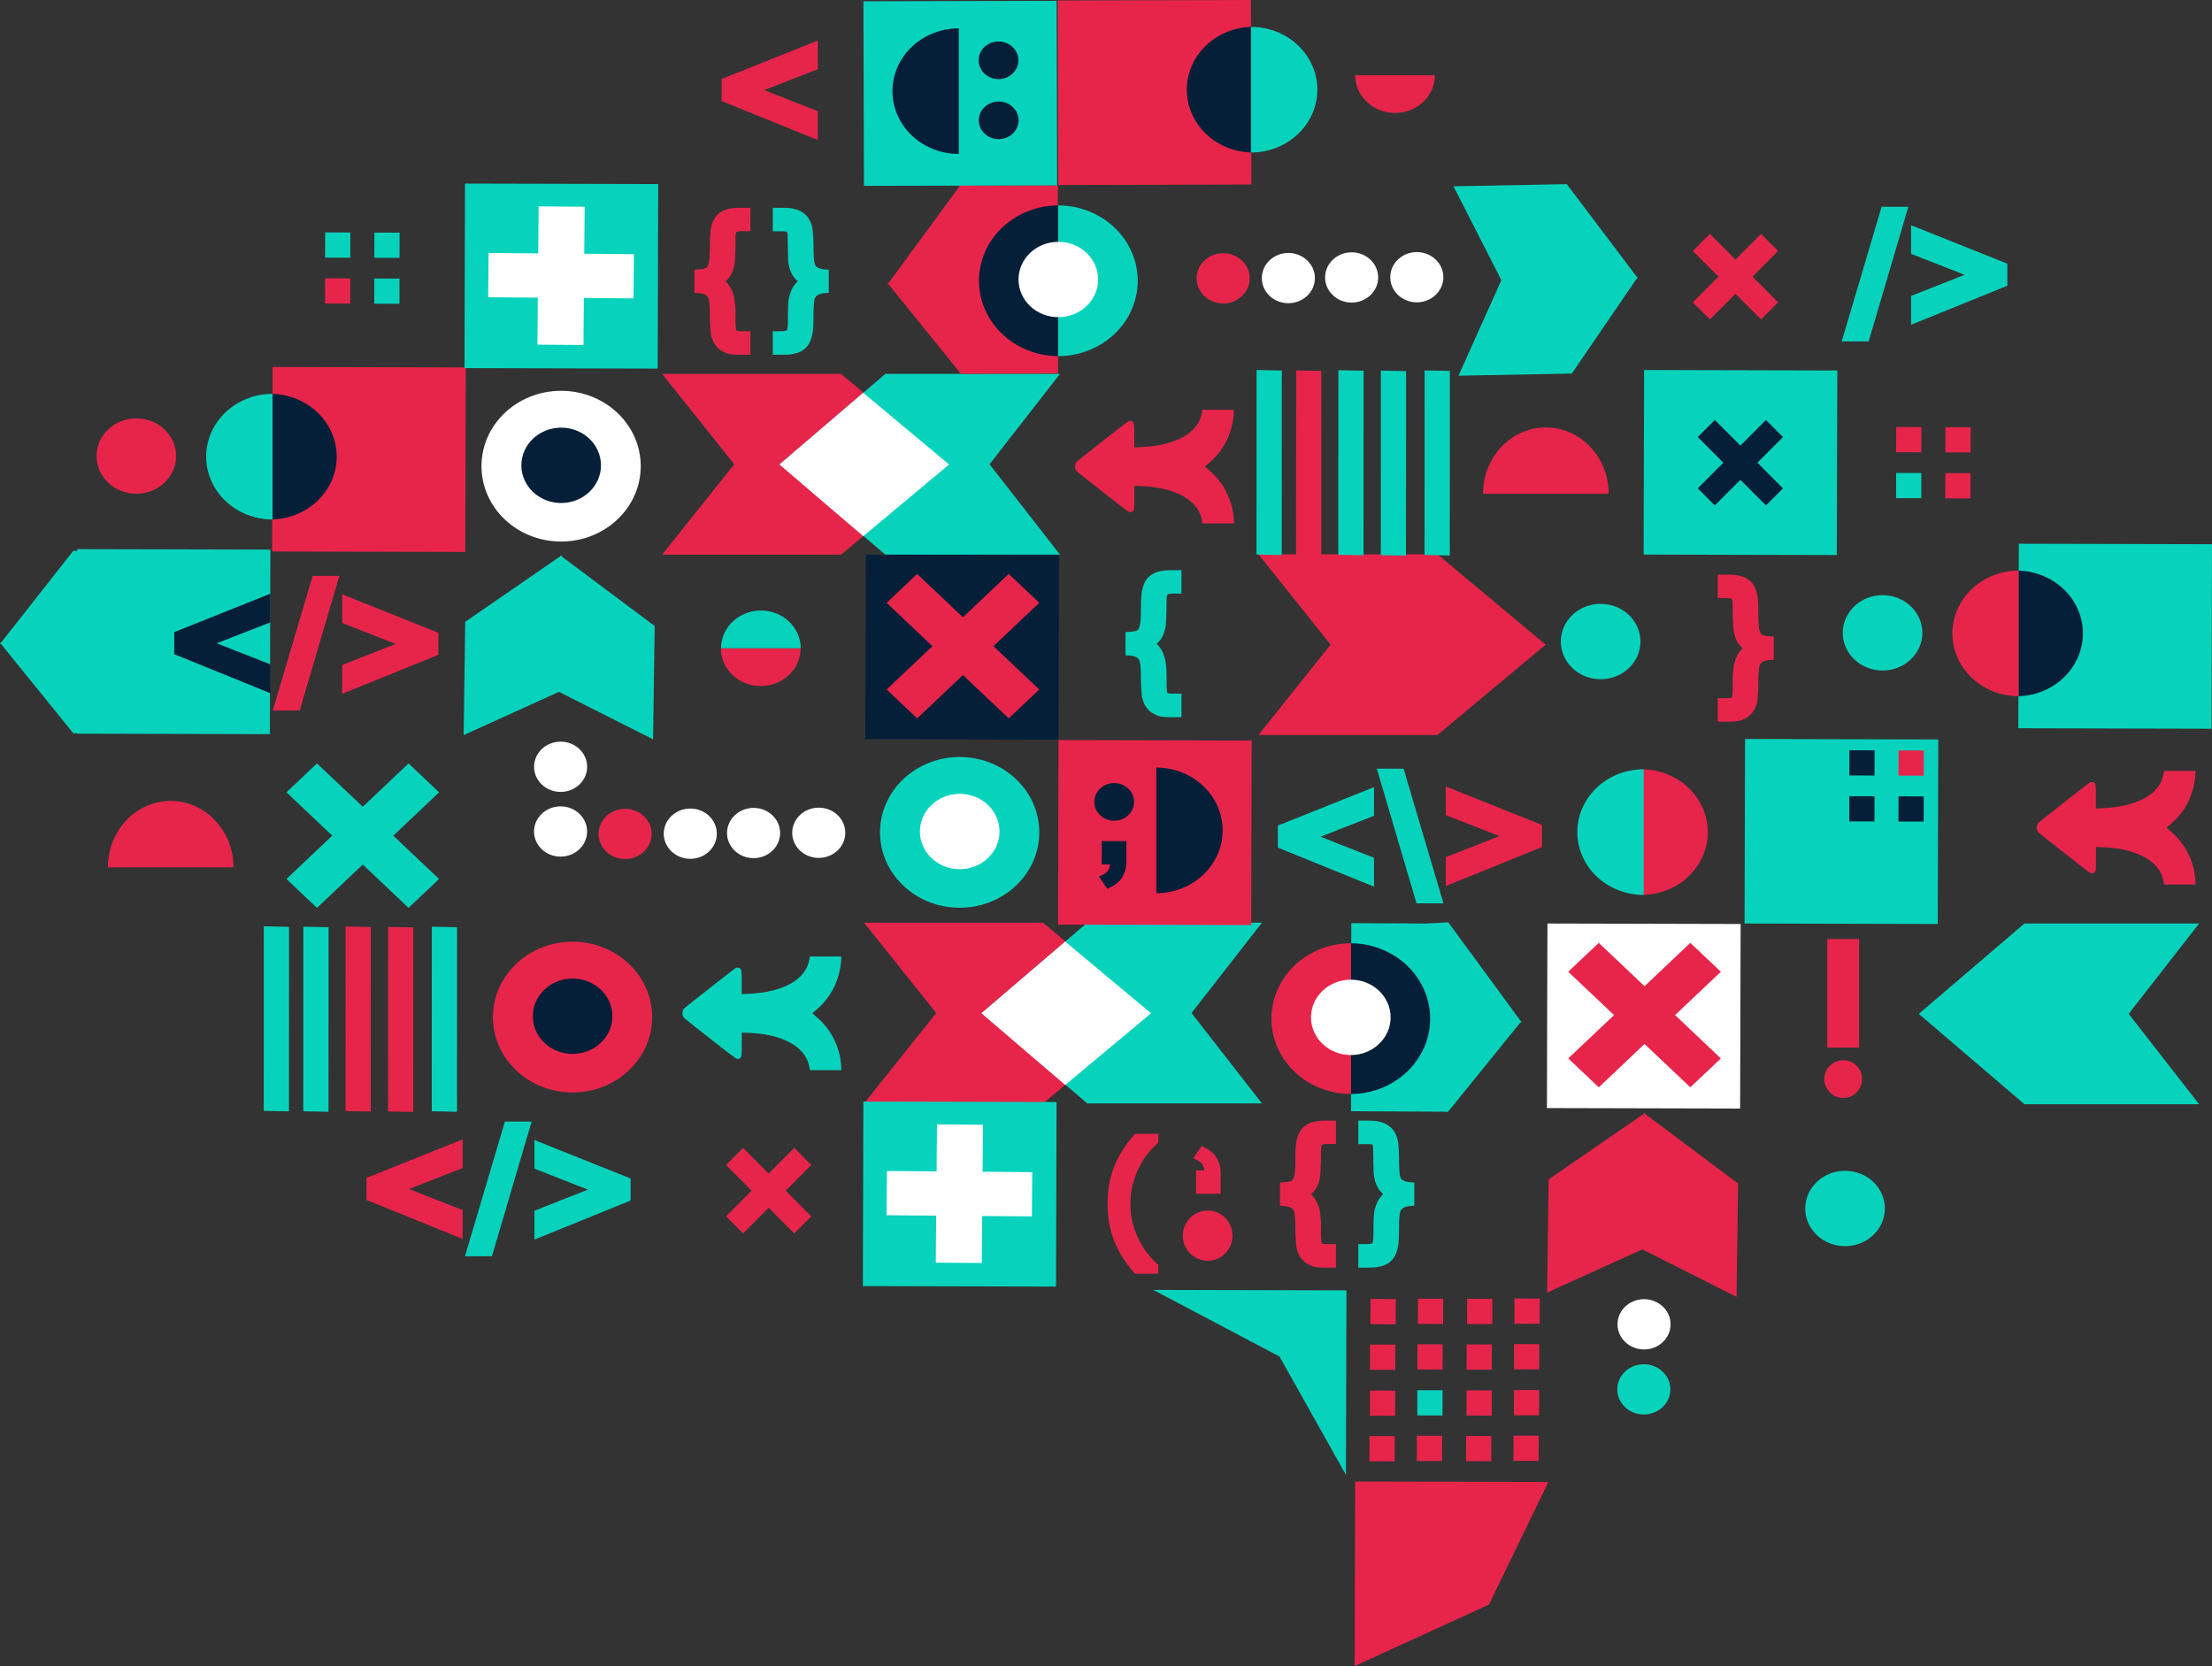 <?xml version="1.0" encoding="UTF-8" standalone="no"?>
<!-- Created with Inkscape (http://www.inkscape.org/) -->

<svg
   width="262.701mm"
   height="197.871mm"
   viewBox="0 0 262.701 197.871"
   version="1.1"
   id="svg12827"
   xmlns:inkscape="http://www.inkscape.org/namespaces/inkscape"
   xmlns:sodipodi="http://sodipodi.sourceforge.net/DTD/sodipodi-0.dtd"
   xmlns="http://www.w3.org/2000/svg"
   xmlns:svg="http://www.w3.org/2000/svg">
  <rect x="0" y="0" width="262.701" height="197.871" fill="#333333" stroke="none"/>
  <sodipodi:namedview
     id="namedview12829"
     pagecolor="#ffffff"
     bordercolor="#111111"
     borderopacity="1"
     inkscape:showpageshadow="0"
     inkscape:pageopacity="0"
     inkscape:pagecheckerboard="1"
     inkscape:deskcolor="#d1d1d1"
     inkscape:document-units="mm"
     showgrid="false" />
  <defs
     id="defs12824" />
  <g
     inkscape:label="Warstwa 1"
     inkscape:groupmode="layer"
     id="layer1"
     transform="translate(-24.54,0.342)">
    <path
       d="m 56.653,64.933 -22.943,-0.056 -0.06,21.917 22.943,0.056 z"
       style="fill:#07d3bd;fill-opacity:1;fill-rule:nonzero;stroke:none;stroke-width:0.27"
       id="path111296-5-1"
       inkscape:export-filename="merge_main_but_comment_white.svg"
       inkscape:export-xdpi="96"
       inkscape:export-ydpi="96" />
    <g
       id="g2813-9-6-0-6-4"
       transform="matrix(0.003,-0.213,0.456,0.01,102.291,74.009)"
       style="mix-blend-mode:normal;fill:#07d3bd;fill-opacity:1"
       inkscape:export-filename="blue_arrow.svg"
       inkscape:export-xdpi="96"
       inkscape:export-ydpi="96">
      <path
         d="m 0,0 h -63.174 l 25.463,-24.824 h 75.905 z"
         style="fill:#07d3bd;fill-opacity:1;fill-rule:nonzero;stroke:none"
         id="path2815-71-3-3-3-1" />
    </g>
    <g
       id="g2813-9-6-0-6-7-2"
       transform="matrix(0.003,-0.213,-0.456,-0.01,79.791,73.51)"
       style="mix-blend-mode:normal;fill:#07d3bd;fill-opacity:1">
      <path
         d="m 0,0 h -63.174 l 25.463,-24.824 h 75.905 z"
         style="fill:#07d3bd;fill-opacity:1;fill-rule:nonzero;stroke:none"
         id="path2815-71-3-3-3-0-4" />
    </g>
    <g
       id="g2813-9-6-0-6-4-6"
       transform="matrix(0.213,-0.004,-0.012,-0.456,210.613,21.528)"
       style="mix-blend-mode:normal;fill:#07d3bd;fill-opacity:1"
       inkscape:export-filename="blue_arrow.svg"
       inkscape:export-xdpi="96"
       inkscape:export-ydpi="96">
      <path
         d="m 0,0 h -63.174 l 25.463,-24.824 h 75.905 z"
         style="fill:#07d3bd;fill-opacity:1;fill-rule:nonzero;stroke:none"
         id="path2815-71-3-3-3-1-9" />
    </g>
    <g
       id="g2813-9-6-0-6-7-2-4"
       transform="matrix(0.213,-0.004,0.012,0.456,211.212,44.025)"
       style="mix-blend-mode:normal;fill:#07d3bd;fill-opacity:1">
      <path
         d="m 0,0 h -63.174 l 25.463,-24.824 h 75.905 z"
         style="fill:#07d3bd;fill-opacity:1;fill-rule:nonzero;stroke:none"
         id="path2815-71-3-3-3-0-4-6" />
    </g>
    <path
       d="m 138.657,21.562 10.614,0.664 -2.256,11.032 -17.067,0.179 z"
       style="mix-blend-mode:normal;fill:#e7254b;fill-opacity:1;fill-rule:nonzero;stroke:none;stroke-width:0.323"
       id="path2815-71-3-3-3-1-2"
       sodipodi:nodetypes="ccccc"
       inkscape:export-filename="red_arrow_dot.svg"
       inkscape:export-xdpi="96"
       inkscape:export-ydpi="96" />
    <g
       id="g2813-9-6-0-6-7-2-3"
       transform="matrix(-0.225,0.002,-2.255659e-5,0.432,138.536,43.928)"
       style="mix-blend-mode:normal;fill:#07d3bd;fill-opacity:1">
      <path
         d="M -0.579,0.288 -47.741,-1.23 -37.711,-24.824 h 75.905 z"
         style="fill:#e7254b;fill-opacity:1;fill-rule:nonzero;stroke:none"
         id="path2815-71-3-3-3-0-4-1"
         sodipodi:nodetypes="ccccc" />
    </g>
    <path
       d="M 33.249,65.071 43.863,65.691 41.607,75.979 24.54,76.145 Z"
       style="mix-blend-mode:normal;fill:#07d3bd;fill-opacity:1;fill-rule:nonzero;stroke:none;stroke-width:0.312"
       id="path2815-71-3-3-3-1-2-8"
       sodipodi:nodetypes="ccccc" />
    <g
       id="g2813-9-6-0-6-7-2-3-0"
       transform="matrix(-0.225,0.002,-2.255659e-5,0.432,33.127,86.637)"
       style="mix-blend-mode:normal;fill:#07d3bd;fill-opacity:1">
      <path
         d="M -0.579,0.288 -47.741,-1.23 -37.711,-24.824 h 75.905 z"
         style="fill:#07d3bd;fill-opacity:1;fill-rule:nonzero;stroke:none"
         id="path2815-71-3-3-3-0-4-1-4"
         sodipodi:nodetypes="ccccc" />
    </g>
    <path
       id="path2815-71-3-0"
       style="mix-blend-mode:normal;fill:#e7254b;fill-opacity:1;fill-rule:nonzero;stroke:none;stroke-width:0.381"
       d="m 103.176,44.068 8.567,10.73 h -4e-4 l -8.567,10.73 h 21.254 L 137.28,54.798 124.43,44.068 Z"
       inkscape:export-filename="main_arrows.svg"
       inkscape:export-xdpi="96"
       inkscape:export-ydpi="96" />
    <path
       id="path2815-7-8-6-8"
       style="mix-blend-mode:normal;fill:#07d3bd;fill-opacity:1;fill-rule:nonzero;stroke:none;stroke-width:0.377"
       d="m 129.677,44.068 -12.543,10.73 12.543,10.73 h 20.746 l -8.362,-10.73 8.362,-10.73 z" />
    <path
       id="path2815-71-3-4"
       style="mix-blend-mode:normal;fill:#ffffff;fill-opacity:1;fill-rule:nonzero;stroke:none;stroke-width:0.381"
       d="m 127.062,46.312 -9.951,8.513 h -7.9e-4 l 4.1e-4,3.88e-4 9.951,8.512 10.195,-8.512 v -3.88e-4 z" />
    <path
       id="path2815-71-3-0-5"
       style="mix-blend-mode:normal;fill:#e7254b;fill-opacity:1;fill-rule:nonzero;stroke:none;stroke-width:0.381"
       d="m 127.162,109.245 8.567,10.73 h -4.1e-4 l -8.567,10.73 h 21.254 l 12.85,-10.73 -12.85,-10.73 z"
       inkscape:export-filename="main_arrows.svg"
       inkscape:export-xdpi="96"
       inkscape:export-ydpi="96" />
    <path
       id="path2815-7-8-6-8-02"
       style="mix-blend-mode:normal;fill:#07d3bd;fill-opacity:1;fill-rule:nonzero;stroke:none;stroke-width:0.377"
       d="m 153.664,109.245 -12.543,10.73 12.543,10.73 h 20.746 l -8.362,-10.73 8.362,-10.73 z" />
    <path
       id="path2815-71-3-4-0"
       style="mix-blend-mode:normal;fill:#ffffff;fill-opacity:1;fill-rule:nonzero;stroke:none;stroke-width:0.381"
       d="m 151.048,111.489 -9.951,8.513 h -7.9e-4 l 4.1e-4,3.9e-4 9.951,8.512 10.195,-8.512 v -3.9e-4 z" />
    <path
       id="path2815-7-8-6-8-0"
       style="mix-blend-mode:normal;fill:#07d3bd;fill-opacity:1;fill-rule:nonzero;stroke:none;stroke-width:0.377"
       d="m 264.962,109.342 -12.543,10.73 12.543,10.73 h 20.746 l -8.362,-10.73 8.362,-10.73 z" />
    <path
       id="path2815-71-3-0-7"
       style="mix-blend-mode:normal;fill:#e7254b;fill-opacity:1;fill-rule:nonzero;stroke:none;stroke-width:0.381"
       d="m 173.997,65.492 8.567,10.73 h -4e-4 l -8.567,10.73 h 21.254 l 12.85,-10.73 -12.85,-10.73 z"
       inkscape:export-filename="main_arrows.svg"
       inkscape:export-xdpi="96"
       inkscape:export-ydpi="96" />
    <path
       d="m 150.31,65.582 -22.943,-0.056 -0.06,21.917 22.943,0.056 z"
       style="fill:#061f38;fill-opacity:1;fill-rule:nonzero;stroke:none;stroke-width:0.27"
       id="path111296-2"
       inkscape:export-filename="red_x.svg"
       inkscape:export-xdpi="96"
       inkscape:export-ydpi="96" />
    <path
       d="m 79.858,43.297 -22.943,-0.056 -0.06,21.917 22.943,0.056 z"
       style="fill:#e7254b;fill-opacity:1;fill-rule:nonzero;stroke:none;stroke-width:0.27"
       id="path111296-4-3"
       inkscape:export-filename="red_square_dot.svg"
       inkscape:export-xdpi="96"
       inkscape:export-ydpi="96" />
    <path
       d="m 176.768,43.66 -2.995,-0.056 -0.008,21.917 2.995,0.056 z"
       style="fill:#07d3bd;fill-opacity:1;fill-rule:nonzero;stroke:none;stroke-width:0.098"
       id="path111296-4-3-4-8"
       inkscape:export-filename="red_square_dot.svg"
       inkscape:export-xdpi="96"
       inkscape:export-ydpi="96" />
    <path
       d="m 190.302,153.945 -2.995,-0.008 -0.008,2.992 2.995,0.008 z"
       style="fill:#e7254b;fill-opacity:1;fill-rule:nonzero;stroke:none;stroke-width:0.036"
       id="path111296-4-3-4-8-91"
       inkscape:export-filename="red_square_dot.svg"
       inkscape:export-xdpi="96"
       inkscape:export-ydpi="96" />
    <path
       d="m 195.93,153.908 -2.995,-0.008 -0.008,2.992 2.995,0.008 z"
       style="fill:#e7254b;fill-opacity:1;fill-rule:nonzero;stroke:none;stroke-width:0.036"
       id="path111296-4-3-4-8-91-0"
       inkscape:export-filename="red_square_dot.svg"
       inkscape:export-xdpi="96"
       inkscape:export-ydpi="96" />
    <path
       d="m 201.775,153.926 -2.995,-0.008 -0.008,2.992 2.995,0.008 z"
       style="fill:#e7254b;fill-opacity:1;fill-rule:nonzero;stroke:none;stroke-width:0.036"
       id="path111296-4-3-4-8-91-9"
       inkscape:export-filename="red_square_dot.svg"
       inkscape:export-xdpi="96"
       inkscape:export-ydpi="96" />
    <path
       d="m 207.403,153.889 -2.995,-0.008 -0.008,2.992 2.995,0.008 z"
       style="fill:#e7254b;fill-opacity:1;fill-rule:nonzero;stroke:none;stroke-width:0.036"
       id="path111296-4-3-4-8-91-0-9"
       inkscape:export-filename="red_square_dot.svg"
       inkscape:export-xdpi="96"
       inkscape:export-ydpi="96" />
    <path
       d="m 190.245,159.36 -2.995,-0.008 -0.008,2.992 2.995,0.008 z"
       style="fill:#e7254b;fill-opacity:1;fill-rule:nonzero;stroke:none;stroke-width:0.036"
       id="path111296-4-3-4-8-91-8"
       inkscape:export-filename="red_square_dot.svg"
       inkscape:export-xdpi="96"
       inkscape:export-ydpi="96" />
    <path
       d="m 195.873,159.322 -2.995,-0.008 -0.008,2.992 2.995,0.008 z"
       style="fill:#e7254b;fill-opacity:1;fill-rule:nonzero;stroke:none;stroke-width:0.036"
       id="path111296-4-3-4-8-91-0-7"
       inkscape:export-filename="red_square_dot.svg"
       inkscape:export-xdpi="96"
       inkscape:export-ydpi="96" />
    <path
       d="m 201.718,159.341 -2.995,-0.008 -0.008,2.992 2.995,0.008 z"
       style="fill:#e7254b;fill-opacity:1;fill-rule:nonzero;stroke:none;stroke-width:0.036"
       id="path111296-4-3-4-8-91-9-8"
       inkscape:export-filename="red_square_dot.svg"
       inkscape:export-xdpi="96"
       inkscape:export-ydpi="96" />
    <path
       d="m 207.346,159.303 -2.995,-0.008 -0.008,2.992 2.995,0.008 z"
       style="fill:#e7254b;fill-opacity:1;fill-rule:nonzero;stroke:none;stroke-width:0.036"
       id="path111296-4-3-4-8-91-0-9-0"
       inkscape:export-filename="red_square_dot.svg"
       inkscape:export-xdpi="96"
       inkscape:export-ydpi="96" />
    <path
       d="m 190.236,164.815 -2.995,-0.008 -0.008,2.992 2.995,0.008 z"
       style="fill:#e7254b;fill-opacity:1;fill-rule:nonzero;stroke:none;stroke-width:0.036"
       id="path111296-4-3-4-8-91-86"
       inkscape:export-filename="red_square_dot.svg"
       inkscape:export-xdpi="96"
       inkscape:export-ydpi="96" />
    <path
       d="m 195.864,164.777 -2.995,-0.008 -0.008,2.992 2.995,0.008 z"
       style="fill:#07d3bd;fill-opacity:1;fill-rule:nonzero;stroke:none;stroke-width:0.036"
       id="path111296-4-3-4-8-91-0-5"
       inkscape:export-filename="red_square_dot.svg"
       inkscape:export-xdpi="96"
       inkscape:export-ydpi="96" />
    <path
       d="m 201.709,164.796 -2.995,-0.008 -0.008,2.992 2.995,0.008 z"
       style="fill:#e7254b;fill-opacity:1;fill-rule:nonzero;stroke:none;stroke-width:0.036"
       id="path111296-4-3-4-8-91-9-9"
       inkscape:export-filename="red_square_dot.svg"
       inkscape:export-xdpi="96"
       inkscape:export-ydpi="96" />
    <path
       d="m 252.731,50.383 -2.995,-0.008 -0.008,2.992 2.995,0.008 z"
       style="fill:#e7254b;fill-opacity:1;fill-rule:nonzero;stroke:none;stroke-width:0.036"
       id="path111296-4-3-4-8-91-0-7-7"
       inkscape:export-filename="red_square_dot.svg"
       inkscape:export-xdpi="96"
       inkscape:export-ydpi="96" />
    <path
       d="m 258.576,50.402 -2.995,-0.008 -0.008,2.992 2.995,0.008 z"
       style="fill:#e7254b;fill-opacity:1;fill-rule:nonzero;stroke:none;stroke-width:0.036"
       id="path111296-4-3-4-8-91-9-8-9"
       inkscape:export-filename="red_square_dot.svg"
       inkscape:export-xdpi="96"
       inkscape:export-ydpi="96" />
    <path
       d="m 252.722,55.838 -2.995,-0.008 -0.008,2.992 2.995,0.008 z"
       style="fill:#07d3bd;fill-opacity:1;fill-rule:nonzero;stroke:none;stroke-width:0.036"
       id="path111296-4-3-4-8-91-0-5-8"
       inkscape:export-filename="red_square_dot.svg"
       inkscape:export-xdpi="96"
       inkscape:export-ydpi="96" />
    <path
       d="m 258.567,55.857 -2.995,-0.008 -0.008,2.992 2.995,0.008 z"
       style="fill:#e7254b;fill-opacity:1;fill-rule:nonzero;stroke:none;stroke-width:0.036"
       id="path111296-4-3-4-8-91-9-9-1"
       inkscape:export-filename="red_square_dot.svg"
       inkscape:export-xdpi="96"
       inkscape:export-ydpi="96" />
    <path
       d="m 207.337,164.758 -2.995,-0.008 -0.008,2.992 2.995,0.008 z"
       style="fill:#e7254b;fill-opacity:1;fill-rule:nonzero;stroke:none;stroke-width:0.036"
       id="path111296-4-3-4-8-91-0-9-6"
       inkscape:export-filename="red_square_dot.svg"
       inkscape:export-xdpi="96"
       inkscape:export-ydpi="96" />
    <path
       d="m 190.179,170.229 -2.995,-0.008 -0.008,2.992 2.995,0.008 z"
       style="fill:#e7254b;fill-opacity:1;fill-rule:nonzero;stroke:none;stroke-width:0.036"
       id="path111296-4-3-4-8-91-8-8"
       inkscape:export-filename="red_square_dot.svg"
       inkscape:export-xdpi="96"
       inkscape:export-ydpi="96" />
    <path
       d="m 195.808,170.192 -2.995,-0.008 -0.008,2.992 2.995,0.008 z"
       style="fill:#e7254b;fill-opacity:1;fill-rule:nonzero;stroke:none;stroke-width:0.036"
       id="path111296-4-3-4-8-91-0-7-0"
       inkscape:export-filename="red_square_dot.svg"
       inkscape:export-xdpi="96"
       inkscape:export-ydpi="96" />
    <path
       d="m 201.652,170.21 -2.995,-0.008 -0.008,2.992 2.995,0.008 z"
       style="fill:#e7254b;fill-opacity:1;fill-rule:nonzero;stroke:none;stroke-width:0.036"
       id="path111296-4-3-4-8-91-9-8-5"
       inkscape:export-filename="red_square_dot.svg"
       inkscape:export-xdpi="96"
       inkscape:export-ydpi="96" />
    <path
       d="m 207.28,170.173 -2.995,-0.008 -0.008,2.992 2.995,0.008 z"
       style="fill:#e7254b;fill-opacity:1;fill-rule:nonzero;stroke:none;stroke-width:0.036"
       id="path111296-4-3-4-8-91-0-9-0-6"
       inkscape:export-filename="red_square_dot.svg"
       inkscape:export-xdpi="96"
       inkscape:export-ydpi="96" />
    <path
       d="m 181.465,43.708 -2.995,-0.056 -0.008,21.917 2.995,0.056 z"
       style="fill:#e7254b;fill-opacity:1;fill-rule:nonzero;stroke:none;stroke-width:0.098"
       id="path111296-4-3-4-8-02"
       inkscape:export-filename="red_square_dot.svg"
       inkscape:export-xdpi="96"
       inkscape:export-ydpi="96" />
    <path
       d="m 186.482,43.684 -2.995,-0.056 -0.008,21.917 2.995,0.056 z"
       style="fill:#07d3bd;fill-opacity:1;fill-rule:nonzero;stroke:none;stroke-width:0.098"
       id="path111296-4-3-4-8-3"
       inkscape:export-filename="red_square_dot.svg"
       inkscape:export-xdpi="96"
       inkscape:export-ydpi="96" />
    <path
       d="m 191.528,43.732 -2.995,-0.056 -0.008,21.917 2.995,0.056 z"
       style="fill:#07d3bd;fill-opacity:1;fill-rule:nonzero;stroke:none;stroke-width:0.098"
       id="path111296-4-3-4-8-02-2"
       inkscape:export-filename="red_square_dot.svg"
       inkscape:export-xdpi="96"
       inkscape:export-ydpi="96" />
    <path
       d="m 196.726,43.708 -2.995,-0.056 -0.008,21.917 2.995,0.056 z"
       style="fill:#07d3bd;fill-opacity:1;fill-rule:nonzero;stroke:none;stroke-width:0.098"
       id="path111296-4-3-4-8-02-2-9"
       inkscape:export-filename="red_square_dot.svg"
       inkscape:export-xdpi="96"
       inkscape:export-ydpi="96" />
    <path
       d="m 58.865,109.733 -2.995,-0.056 -0.008,21.917 2.995,0.056 z"
       style="fill:#07d3bd;fill-opacity:1;fill-rule:nonzero;stroke:none;stroke-width:0.098"
       id="path111296-4-3-4-8-4"
       inkscape:export-filename="red_square_dot.svg"
       inkscape:export-xdpi="96"
       inkscape:export-ydpi="96" />
    <path
       d="m 63.562,109.78 -2.995,-0.056 -0.008,21.917 2.995,0.056 z"
       style="fill:#07d3bd;fill-opacity:1;fill-rule:nonzero;stroke:none;stroke-width:0.098"
       id="path111296-4-3-4-8-02-1"
       inkscape:export-filename="red_square_dot.svg"
       inkscape:export-xdpi="96"
       inkscape:export-ydpi="96" />
    <path
       d="m 68.58,109.756 -2.995,-0.056 -0.008,21.917 2.995,0.056 z"
       style="fill:#e7254b;fill-opacity:1;fill-rule:nonzero;stroke:none;stroke-width:0.098"
       id="path111296-4-3-4-8-3-1"
       inkscape:export-filename="red_square_dot.svg"
       inkscape:export-xdpi="96"
       inkscape:export-ydpi="96" />
    <path
       d="m 73.626,109.804 -2.995,-0.056 -0.008,21.917 2.995,0.056 z"
       style="fill:#e7254b;fill-opacity:1;fill-rule:nonzero;stroke:none;stroke-width:0.098"
       id="path111296-4-3-4-8-02-2-6"
       inkscape:export-filename="red_square_dot.svg"
       inkscape:export-xdpi="96"
       inkscape:export-ydpi="96" />
    <path
       d="m 78.823,109.78 -2.995,-0.056 -0.008,21.917 2.995,0.056 z"
       style="fill:#07d3bd;fill-opacity:1;fill-rule:nonzero;stroke:none;stroke-width:0.098"
       id="path111296-4-3-4-8-02-2-9-3"
       inkscape:export-filename="red_square_dot.svg"
       inkscape:export-xdpi="96"
       inkscape:export-ydpi="96" />
    <path
       d="m 254.73,87.481 -22.943,-0.056 -0.06,21.917 22.943,0.056 z"
       style="fill:#07d3bd;fill-opacity:1;fill-rule:nonzero;stroke:none;stroke-width:0.27"
       id="path111296-4-3-4-0-72"
       inkscape:export-filename="red_square_dot.svg"
       inkscape:export-xdpi="96"
       inkscape:export-ydpi="96" />
    <path
       d="m 208.428,175.668 -22.943,-0.056 -0.06,21.917 15.942,-7.296 z"
       style="fill:#e7254b;fill-opacity:1;fill-rule:nonzero;stroke:none;stroke-width:0.27"
       id="path111296-4-3-4-0-72-3"
       inkscape:export-filename="red_square_dot.svg"
       inkscape:export-xdpi="96"
       inkscape:export-ydpi="96"
       sodipodi:nodetypes="ccccc" />
    <path
       d="m 242.742,43.66 -22.943,-0.056 -0.06,21.917 22.943,0.056 z"
       style="fill:#07d3bd;fill-opacity:1;fill-rule:nonzero;stroke:none;stroke-width:0.27"
       id="path111296-4-3-4-8-0"
       inkscape:export-filename="red_square_dot.svg"
       inkscape:export-xdpi="96"
       inkscape:export-ydpi="96" />
    <path
       d="m 247.171,88.772 -2.995,-0.008 -0.008,2.992 2.995,0.008 z"
       style="fill:#061f38;fill-opacity:1;fill-rule:nonzero;stroke:none;stroke-width:0.036"
       id="path111296-4-3-4-8-91-0-7-7-6"
       inkscape:export-filename="red_square_dot.svg"
       inkscape:export-xdpi="96"
       inkscape:export-ydpi="96" />
    <path
       d="m 253.016,88.791 -2.995,-0.008 -0.008,2.992 2.995,0.008 z"
       style="fill:#e7254b;fill-opacity:1;fill-rule:nonzero;stroke:none;stroke-width:0.036"
       id="path111296-4-3-4-8-91-9-8-9-7"
       inkscape:export-filename="red_square_dot.svg"
       inkscape:export-xdpi="96"
       inkscape:export-ydpi="96" />
    <path
       d="m 247.162,94.227 -2.995,-0.008 -0.008,2.992 2.995,0.008 z"
       style="fill:#061f38;fill-opacity:1;fill-rule:nonzero;stroke:none;stroke-width:0.036"
       id="path111296-4-3-4-8-91-0-5-8-7"
       inkscape:export-filename="red_square_dot.svg"
       inkscape:export-xdpi="96"
       inkscape:export-ydpi="96" />
    <path
       d="m 253.007,94.246 -2.995,-0.008 -0.008,2.992 2.995,0.008 z"
       style="fill:#061f38;fill-opacity:1;fill-rule:nonzero;stroke:none;stroke-width:0.036"
       id="path111296-4-3-4-8-91-9-9-1-2"
       inkscape:export-filename="red_square_dot.svg"
       inkscape:export-xdpi="96"
       inkscape:export-ydpi="96" />
    <path
       d="m 173.193,87.61 -22.943,-0.056 -0.06,21.917 22.943,0.056 z"
       style="fill:#e7254b;fill-opacity:1;fill-rule:nonzero;stroke:none;stroke-width:0.27"
       id="path111296-4-1-8"
       inkscape:export-filename="emotikon.svg"
       inkscape:export-xdpi="96"
       inkscape:export-ydpi="96" />
    <ellipse
       style="fill:#ffffff;fill-opacity:1;stroke-width:0.271"
       id="path114370-91"
       cx="91.178"
       cy="55.024"
       inkscape:export-filename="dark_dot.svg"
       inkscape:export-xdpi="96"
       inkscape:export-ydpi="96"
       rx="9.456"
       ry="8.951" />
    <path
       style="fill:#061f38;fill-opacity:1;stroke-width:0.226"
       id="path114370-3-1"
       sodipodi:type="arc"
       sodipodi:cx="-98.278603"
       sodipodi:cy="161.86455"
       sodipodi:rx="7.4590235"
       sodipodi:ry="7.8797178"
       sodipodi:start="0"
       sodipodi:end="3.1415927"
       sodipodi:open="true"
       sodipodi:arc-type="arc"
       d="m -90.82,161.865 a 7.459,7.88 0 0 1 -3.73,6.824 7.459,7.88 0 0 1 -7.459,0 7.459,7.88 0 0 1 -3.73,-6.824"
       transform="rotate(-90)" />
    <path
       style="fill:#061f38;fill-opacity:1;stroke-width:0.226"
       id="path114370-3-3-5"
       sodipodi:type="arc"
       sodipodi:cx="-53.892487"
       sodipodi:cy="56.647797"
       sodipodi:rx="7.4590235"
       sodipodi:ry="7.8797178"
       sodipodi:start="0"
       sodipodi:end="3.1415927"
       sodipodi:open="true"
       sodipodi:arc-type="arc"
       d="m -46.433,56.648 a 7.459,7.88 0 0 1 -3.73,6.824 7.459,7.88 0 0 1 -7.459,-10e-7 7.459,7.88 0 0 1 -3.73,-6.824"
       transform="rotate(-90)" />
    <path
       style="fill:#07d3bd;fill-opacity:1;stroke-width:0.226"
       id="path114370-3-3-0-9"
       sodipodi:type="arc"
       sodipodi:cx="-53.892487"
       sodipodi:cy="-56.908203"
       sodipodi:rx="7.4590235"
       sodipodi:ry="7.8797178"
       sodipodi:start="0"
       sodipodi:end="3.1415927"
       sodipodi:open="true"
       sodipodi:arc-type="arc"
       d="m -46.433,-56.908 a 7.459,7.88 0 0 1 -3.73,6.824 7.459,7.88 0 0 1 -7.459,0 7.459,7.88 0 0 1 -3.73,-6.824"
       transform="matrix(0,-1,-1,0,0,0)" />
    <path
       style="fill:#e7254b;fill-opacity:1;stroke-width:0.226"
       id="path114370-3-3-0-9-9"
       sodipodi:type="arc"
       sodipodi:cx="208.12909"
       sodipodi:cy="-58.303032"
       sodipodi:rx="7.4590235"
       sodipodi:ry="7.8797178"
       sodipodi:start="0"
       sodipodi:end="3.1415927"
       sodipodi:open="true"
       sodipodi:arc-type="arc"
       d="m 215.588,-58.303 a 7.459,7.88 0 0 1 -3.73,6.824 7.459,7.88 0 0 1 -7.459,0 7.459,7.88 0 0 1 -3.73,-6.824"
       transform="scale(1,-1)" />
    <path
       style="fill:#e7254b;fill-opacity:1;stroke-width:0.226"
       id="path114370-3-3-0-9-9-8"
       sodipodi:type="arc"
       sodipodi:cx="44.811607"
       sodipodi:cy="-102.66541"
       sodipodi:rx="7.4590235"
       sodipodi:ry="7.8797178"
       sodipodi:start="0"
       sodipodi:end="3.1415927"
       sodipodi:open="true"
       sodipodi:arc-type="arc"
       d="m 52.271,-102.665 a 7.459,7.88 0 0 1 -3.73,6.824 7.459,7.88 0 0 1 -7.459,0 7.459,7.88 0 0 1 -3.73,-6.824"
       transform="scale(1,-1)" />
    <path
       style="fill:#e7254b;fill-opacity:1;stroke-width:0.226"
       id="path114370-3-3-5-1"
       sodipodi:type="arc"
       sodipodi:cx="-98.485306"
       sodipodi:cy="219.48309"
       sodipodi:rx="7.4590235"
       sodipodi:ry="7.8797178"
       sodipodi:start="0"
       sodipodi:end="3.1415927"
       sodipodi:open="true"
       sodipodi:arc-type="arc"
       d="m -91.026,219.483 a 7.459,7.88 0 0 1 -3.73,6.824 7.459,7.88 0 0 1 -7.459,0 7.459,7.88 0 0 1 -3.73,-6.824"
       transform="rotate(-90)" />
    <path
       style="fill:#07d3bd;fill-opacity:1;stroke-width:0.226"
       id="path114370-3-3-0-9-8"
       sodipodi:type="arc"
       sodipodi:cx="-98.485306"
       sodipodi:cy="-219.7435"
       sodipodi:rx="7.4590235"
       sodipodi:ry="7.8797178"
       sodipodi:start="0"
       sodipodi:end="3.1415927"
       sodipodi:open="true"
       sodipodi:arc-type="arc"
       d="m -91.026,-219.744 a 7.459,7.88 0 0 1 -3.73,6.824 7.459,7.88 0 0 1 -7.459,0 7.459,7.88 0 0 1 -3.73,-6.824"
       transform="matrix(0,-1,-1,0,0,0)" />
    <path
       d="m 150.16,-0.285 22.943,-0.056 0.06,21.917 -22.943,0.056 z"
       style="fill:#e7254b;fill-opacity:1;fill-rule:nonzero;stroke:none;stroke-width:0.27"
       id="path111296-4-3-7"
       inkscape:export-filename="red_square_dot.svg"
       inkscape:export-xdpi="96"
       inkscape:export-ydpi="96" />
    <path
       style="fill:#061f38;fill-opacity:1;stroke-width:0.226"
       id="path114370-3-3-5-8"
       sodipodi:type="arc"
       sodipodi:cx="-10.310055"
       sodipodi:cy="-173.37019"
       sodipodi:rx="7.4590235"
       sodipodi:ry="7.8797178"
       sodipodi:start="0"
       sodipodi:end="3.1415927"
       sodipodi:open="true"
       sodipodi:arc-type="arc"
       d="m -2.851,-173.37 a 7.459,7.88 0 0 1 -3.73,6.824 7.459,7.88 0 0 1 -7.459,0 7.459,7.88 0 0 1 -3.73,-6.824"
       transform="matrix(0,-1,-1,0,0,0)" />
    <path
       style="fill:#07d3bd;fill-opacity:1;stroke-width:0.226"
       id="path114370-3-3-0-9-6"
       sodipodi:type="arc"
       sodipodi:cx="-10.310055"
       sodipodi:cy="173.10979"
       sodipodi:rx="7.4590235"
       sodipodi:ry="7.8797178"
       sodipodi:start="0"
       sodipodi:end="3.1415927"
       sodipodi:open="true"
       sodipodi:arc-type="arc"
       d="m -2.851,173.11 a 7.459,7.88 0 0 1 -3.73,6.824 7.459,7.88 0 0 1 -7.459,0 7.459,7.88 0 0 1 -3.73,-6.824"
       transform="rotate(-90)" />
    <path
       d="m 138.694,21.721 11.474,-0.057 0.03,22.34 -11.474,0.057 z"
       style="fill:#e7254b;fill-opacity:1;fill-rule:nonzero;stroke:none;stroke-width:0.193"
       id="path111296-4-9-8" />
    <path
       style="fill:#061f38;fill-opacity:1;stroke-width:0.271"
       id="path114370-3-3-9-8"
       sodipodi:type="arc"
       sodipodi:cx="-33.004993"
       sodipodi:cy="-150.26067"
       sodipodi:rx="8.9508276"
       sodipodi:ry="9.4556608"
       sodipodi:start="0"
       sodipodi:end="3.1415927"
       sodipodi:open="true"
       sodipodi:arc-type="arc"
       d="m -24.054,-150.261 a 8.951,9.456 0 0 1 -4.475,8.189 8.951,9.456 0 0 1 -8.951,0 8.951,9.456 0 0 1 -4.475,-8.189"
       transform="matrix(0,-1,-1,0,0,0)" />
    <path
       style="fill:#07d3bd;fill-opacity:1;stroke-width:0.271"
       id="path114370-3-3-0-2-2"
       sodipodi:type="arc"
       sodipodi:cx="-33.004993"
       sodipodi:cy="150.20015"
       sodipodi:rx="8.9508276"
       sodipodi:ry="9.4556608"
       sodipodi:start="0"
       sodipodi:end="3.1415927"
       sodipodi:open="true"
       sodipodi:arc-type="arc"
       d="m -24.054,150.2 a 8.951,9.456 0 0 1 -4.475,8.189 8.951,9.456 0 0 1 -8.951,0 8.951,9.456 0 0 1 -4.475,-8.189"
       transform="rotate(-90)" />
    <ellipse
       style="fill:#061f38;fill-opacity:1;stroke-width:0.271"
       id="path114370-4-04"
       cx="91.186"
       cy="54.923"
       rx="4.728"
       ry="4.475" />
    <ellipse
       style="fill:#ffffff;fill-opacity:1;stroke-width:0.271"
       id="path114370-4-2-2"
       cx="150.229"
       cy="32.854"
       rx="4.728"
       ry="4.475" />
    <path
       d="m 196.535,109.195 -10.614,0.664 2.256,11.032 17.067,0.179 z"
       style="mix-blend-mode:normal;fill:#07d3bd;fill-opacity:1;fill-rule:nonzero;stroke:none;stroke-width:0.323"
       id="path2815-71-3-3-3-1-2-2"
       sodipodi:nodetypes="ccccc"
       inkscape:export-filename="red_arrow_dot.svg"
       inkscape:export-xdpi="96"
       inkscape:export-ydpi="96" />
    <g
       id="g2813-9-6-0-6-7-2-3-09"
       transform="matrix(0.225,0.002,2.255659e-5,0.432,196.657,131.561)"
       style="mix-blend-mode:normal;fill:#07d3bd;fill-opacity:1">
      <path
         d="M -0.579,0.288 -47.741,-1.23 -37.711,-24.824 h 75.905 z"
         style="fill:#07d3bd;fill-opacity:1;fill-rule:nonzero;stroke:none"
         id="path2815-71-3-3-3-0-4-1-1"
         sodipodi:nodetypes="ccccc" />
    </g>
    <path
       d="m 196.498,109.354 -11.474,-0.057 -0.03,22.34 11.474,0.057 z"
       style="fill:#07d3bd;fill-opacity:1;fill-rule:nonzero;stroke:none;stroke-width:0.193"
       id="path111296-4-9-8-5" />
    <path
       style="fill:#061f38;fill-opacity:1;stroke-width:0.271"
       id="path114370-3-3-9-8-8"
       sodipodi:type="arc"
       sodipodi:cx="-120.63841"
       sodipodi:cy="184.93156"
       sodipodi:rx="8.9508276"
       sodipodi:ry="9.4556608"
       sodipodi:start="0"
       sodipodi:end="3.1415927"
       sodipodi:open="true"
       sodipodi:arc-type="arc"
       d="m -111.688,184.932 a 8.951,9.456 0 0 1 -4.475,8.189 8.951,9.456 0 0 1 -8.951,0 8.951,9.456 0 0 1 -4.475,-8.189"
       transform="rotate(-90)" />
    <path
       style="fill:#e7254b;fill-opacity:1;stroke-width:0.271"
       id="path114370-3-3-0-2-2-4"
       sodipodi:type="arc"
       sodipodi:cx="-120.63841"
       sodipodi:cy="-184.9921"
       sodipodi:rx="8.9508276"
       sodipodi:ry="9.4556608"
       sodipodi:start="0"
       sodipodi:end="3.1415927"
       sodipodi:open="true"
       sodipodi:arc-type="arc"
       d="m -111.688,-184.992 a 8.951,9.456 0 0 1 -4.475,8.189 8.951,9.456 0 0 1 -8.951,0 8.951,9.456 0 0 1 -4.475,-8.189"
       transform="matrix(0,-1,-1,0,0,0)" />
    <ellipse
       style="fill:#ffffff;fill-opacity:1;stroke-width:0.271"
       id="path114370-4-2-2-8"
       cx="-184.964"
       cy="120.487"
       rx="4.728"
       ry="4.475"
       transform="scale(-1,1)" />
    <ellipse
       style="fill:#e7254b;fill-opacity:1;stroke-width:0.271"
       id="path114370-4-07-2"
       cx="40.732"
       cy="53.823"
       rx="4.728"
       ry="4.475" />
    <path
       d="m 287.241,64.291 -22.943,-0.056 -0.06,21.917 22.943,0.056 z"
       style="fill:#07d3bd;fill-opacity:1;fill-rule:nonzero;stroke:none;stroke-width:0.27"
       id="path111296-4-3-1"
       inkscape:export-filename="red_square_dot.svg"
       inkscape:export-xdpi="96"
       inkscape:export-ydpi="96" />
    <path
       d="m 184.446,152.912 -22.943,-0.056 14.994,7.914 7.89,14.06 z"
       style="fill:#07d3bd;fill-opacity:1;fill-rule:nonzero;stroke:none;stroke-width:0.27"
       id="path111296-4-3-1-8"
       inkscape:export-filename="red_square_dot.svg"
       inkscape:export-xdpi="96"
       inkscape:export-ydpi="96"
       sodipodi:nodetypes="ccccc" />
    <path
       style="fill:#061f38;fill-opacity:1;stroke-width:0.226"
       id="path114370-3-3-5-5"
       sodipodi:type="arc"
       sodipodi:cx="-74.886467"
       sodipodi:cy="264.03101"
       sodipodi:rx="7.4590235"
       sodipodi:ry="7.8797178"
       sodipodi:start="0"
       sodipodi:end="3.1415927"
       sodipodi:open="true"
       sodipodi:arc-type="arc"
       d="m -67.427,264.031 a 7.459,7.88 0 0 1 -3.73,6.824 7.459,7.88 0 0 1 -7.459,0 7.459,7.88 0 0 1 -3.73,-6.824"
       transform="rotate(-90)" />
    <path
       style="fill:#e7254b;fill-opacity:1;stroke-width:0.226"
       id="path114370-3-3-0-9-3"
       sodipodi:type="arc"
       sodipodi:cx="-74.886467"
       sodipodi:cy="-264.29141"
       sodipodi:rx="7.4590235"
       sodipodi:ry="7.8797178"
       sodipodi:start="0"
       sodipodi:end="3.1415927"
       sodipodi:open="true"
       sodipodi:arc-type="arc"
       d="m -67.427,-264.291 a 7.459,7.88 0 0 1 -3.73,6.824 7.459,7.88 0 0 1 -7.459,0 7.459,7.88 0 0 1 -3.73,-6.824"
       transform="matrix(0,-1,-1,0,0,0)" />
    <ellipse
       style="fill:#07d3bd;fill-opacity:1;stroke-width:0.271"
       id="path114370-4-07-2-7"
       cx="248.116"
       cy="74.817"
       rx="4.728"
       ry="4.475" />
    <ellipse
       style="fill:#07d3bd;fill-opacity:1;stroke-width:0.271"
       id="path114370-4-07-2-4"
       cx="214.635"
       cy="75.852"
       rx="4.728"
       ry="4.475" />
    <ellipse
       style="fill:#07d3bd;fill-opacity:1;stroke-width:0.271"
       id="path114370-4-07-2-4-6"
       cx="243.663"
       cy="143.187"
       rx="4.728"
       ry="4.475" />
    <path
       style="fill:#e7254b;fill-opacity:1;stroke-width:0.271"
       id="path114370-4-07-2-9"
       sodipodi:type="arc"
       sodipodi:cx="114.88839"
       sodipodi:cy="76.659294"
       sodipodi:rx="4.7278304"
       sodipodi:ry="4.4754138"
       sodipodi:start="0"
       sodipodi:end="3.1415927"
       sodipodi:open="true"
       sodipodi:arc-type="arc"
       d="m 119.616,76.659 a 4.728,4.475 0 0 1 -2.364,3.876 4.728,4.475 0 0 1 -4.728,0 4.728,4.475 0 0 1 -2.364,-3.876"
       inkscape:export-filename="double_dot.svg"
       inkscape:export-xdpi="96"
       inkscape:export-ydpi="96" />
    <path
       style="fill:#e7254b;fill-opacity:1;stroke-width:0.271"
       id="path114370-4-07-2-9-7"
       sodipodi:type="arc"
       sodipodi:cx="190.21919"
       sodipodi:cy="8.5944653"
       sodipodi:rx="4.7278304"
       sodipodi:ry="4.4754138"
       sodipodi:start="0"
       sodipodi:end="3.1415927"
       sodipodi:open="true"
       sodipodi:arc-type="arc"
       d="m 194.947,8.594 a 4.728,4.475 0 0 1 -2.364,3.876 4.728,4.475 0 0 1 -4.728,0 4.728,4.475 0 0 1 -2.364,-3.876"
       inkscape:export-filename="double_dot.svg"
       inkscape:export-xdpi="96"
       inkscape:export-ydpi="96" />
    <path
       style="fill:#07d3bd;fill-opacity:1;stroke-width:0.271"
       id="path114370-4-07-2-9-6"
       sodipodi:type="arc"
       sodipodi:cx="114.9029"
       sodipodi:cy="-76.646957"
       sodipodi:rx="4.7278304"
       sodipodi:ry="4.4754138"
       sodipodi:start="0"
       sodipodi:end="3.1415927"
       sodipodi:open="true"
       sodipodi:arc-type="arc"
       d="m 119.631,-76.647 a 4.728,4.475 0 0 1 -2.364,3.876 4.728,4.475 0 0 1 -4.728,0 4.728,4.475 0 0 1 -2.364,-3.876"
       transform="scale(1,-1)" />
    <ellipse
       style="fill:#07d3bd;fill-opacity:1;stroke-width:0.271"
       id="path114370-9-1"
       cx="138.51"
       cy="98.517"
       inkscape:export-filename="blue_dot.svg"
       inkscape:export-xdpi="96"
       inkscape:export-ydpi="96"
       rx="9.456"
       ry="8.951" />
    <ellipse
       style="fill:#ffffff;fill-opacity:1;stroke-width:0.271"
       id="path114370-4-1-7"
       cx="138.518"
       cy="98.415"
       rx="4.728"
       ry="4.475" />
    <ellipse
       style="fill:#e7254b;fill-opacity:1;stroke-width:0.271"
       id="path114370-9-1-8"
       cx="92.536"
       cy="120.456"
       inkscape:export-filename="blue_dot.svg"
       inkscape:export-xdpi="96"
       inkscape:export-ydpi="96"
       rx="9.456"
       ry="8.951" />
    <ellipse
       style="fill:#061f38;fill-opacity:1;stroke-width:0.271"
       id="path114370-4-1-7-3"
       cx="92.543"
       cy="120.354"
       rx="4.728"
       ry="4.475" />
    <ellipse
       style="fill:#ffffff;fill-opacity:1;stroke-width:0.271"
       id="path114370-4-0-1"
       cx="91.119"
       cy="90.727"
       inkscape:export-filename="dark_dots.svg"
       inkscape:export-xdpi="96"
       inkscape:export-ydpi="96"
       rx="3.152"
       ry="2.984" />
    <ellipse
       style="fill:#061f38;fill-opacity:1;stroke-width:0.203"
       id="path114370-4-0-2-6"
       cx="156.863"
       cy="94.897"
       rx="2.364"
       ry="2.238" />
    <ellipse
       style="fill:#ffffff;fill-opacity:1;stroke-width:0.271"
       id="path114370-4-0-1-3-1"
       cx="97.584"
       cy="-122.654"
       transform="matrix(-0.009,1,-1,-0.008,0,0)"
       rx="2.984"
       ry="3.152" />
    <ellipse
       style="fill:#ffffff;fill-opacity:1;stroke-width:0.271"
       id="path114370-4-0-0-8-4"
       cx="97.674"
       cy="-114.914"
       transform="matrix(-0.009,1,-1,-0.008,0,0)"
       rx="2.984"
       ry="3.152" />
    <ellipse
       style="fill:#ffffff;fill-opacity:1;stroke-width:0.271"
       id="path114370-4-0-1-3-0-9"
       cx="97.812"
       cy="-107.4"
       transform="matrix(-0.009,1,-1,-0.008,0,0)"
       rx="2.984"
       ry="3.152" />
    <ellipse
       style="fill:#e7254b;fill-opacity:1;stroke-width:0.271"
       id="path114370-4-0-0-8-2-7"
       cx="97.902"
       cy="-99.66"
       transform="matrix(-0.009,1,-1,-0.008,0,0)"
       rx="2.984"
       ry="3.152" />
    <ellipse
       style="fill:#ffffff;fill-opacity:1;stroke-width:0.271"
       id="path114370-4-0-1-3-1-4"
       cx="31.037"
       cy="-193.082"
       transform="matrix(-0.009,1,-1,-0.008,0,0)"
       rx="2.984"
       ry="3.152" />
    <ellipse
       style="fill:#ffffff;fill-opacity:1;stroke-width:0.271"
       id="path114370-4-0-0-8-4-9"
       cx="31.126"
       cy="-185.342"
       transform="matrix(-0.009,1,-1,-0.008,0,0)"
       rx="2.984"
       ry="3.152" />
    <ellipse
       style="fill:#ffffff;fill-opacity:1;stroke-width:0.271"
       id="path114370-4-0-1-3-0-9-8"
       cx="31.264"
       cy="-177.829"
       transform="matrix(-0.009,1,-1,-0.008,0,0)"
       rx="2.984"
       ry="3.152" />
    <ellipse
       style="fill:#e7254b;fill-opacity:1;stroke-width:0.271"
       id="path114370-4-0-0-8-2-7-1"
       cx="31.354"
       cy="-170.088"
       transform="matrix(-0.009,1,-1,-0.008,0,0)"
       rx="2.984"
       ry="3.152" />
    <ellipse
       style="fill:#ffffff;fill-opacity:1;stroke-width:0.271"
       id="path114370-4-0-0-8-2-1-6-9"
       cx="97.676"
       cy="-91.993"
       transform="matrix(-0.009,1,-1,-0.008,0,0)"
       rx="2.984"
       ry="3.152" />
    <g
       id="g2813-9-6-0-6-4-5"
       transform="matrix(0.003,-0.213,0.456,0.01,230.962,140.224)"
       style="mix-blend-mode:normal;fill:#e7254b;fill-opacity:1"
       inkscape:export-filename="blue_arrow.svg"
       inkscape:export-xdpi="96"
       inkscape:export-ydpi="96">
      <path
         d="m 0,0 h -63.174 l 25.463,-24.824 h 75.905 z"
         style="fill:#e7254b;fill-opacity:1;fill-rule:nonzero;stroke:none"
         id="path2815-71-3-3-3-1-1" />
    </g>
    <ellipse
       style="fill:#ffffff;fill-opacity:1;stroke-width:0.271"
       id="path114370-4-0-1-5"
       cx="219.79"
       cy="156.943"
       inkscape:export-filename="dark_dots.svg"
       inkscape:export-xdpi="96"
       inkscape:export-ydpi="96"
       rx="3.152"
       ry="2.984" />
    <ellipse
       style="fill:#07d3bd;fill-opacity:1;stroke-width:0.271"
       id="path114370-4-0-0-8-2-1-6-9-9"
       cx="162.9"
       cy="-221.228"
       transform="matrix(-0.009,1,-1,-0.008,0,0)"
       rx="2.984"
       ry="3.152" />
    <ellipse
       style="fill:#e7254b;fill-opacity:1;stroke-width:0.262"
       id="path114370-4-0-0-8-2-1-6-9-9-7"
       cx="145.057"
       cy="-169.124"
       transform="matrix(-0.008,1,-1,-0.008,0,0)"
       rx="2.984"
       ry="2.952" />
    <path
       d="m 208.462,139.725 -0.185,13.445 11.406,-5.168 0.223,-16.155 z"
       style="mix-blend-mode:normal;fill:#e7254b;fill-opacity:1;fill-rule:nonzero;stroke:none;stroke-width:0.312"
       id="path2815-71-3-3-3-0-4-3" />
    <path
       d="m 147.962,71.254 -3.625,-3.431 -5.437,5.147 -5.437,-5.147 -3.625,3.431 5.437,5.147 -5.437,5.147 3.625,3.431 5.437,-5.147 5.437,5.147 3.625,-3.431 -5.437,-5.147 z"
       id="path116269-2"
       style="fill:#e7254b;fill-opacity:1;stroke-width:0.028" />
    <path
       d="m 231.26,109.398 -22.943,-0.056 -0.06,21.917 22.943,0.056 z"
       style="fill:#ffffff;fill-opacity:1;fill-rule:nonzero;stroke:none;stroke-width:0.27"
       id="path111296-2-7"
       inkscape:export-filename="red_x.svg"
       inkscape:export-xdpi="96"
       inkscape:export-ydpi="96" />
    <path
       d="m 228.911,115.07 -3.625,-3.431 -5.437,5.147 -5.437,-5.147 -3.625,3.431 5.437,5.147 -5.437,5.147 3.625,3.431 5.437,-5.147 5.437,5.147 3.625,-3.431 -5.437,-5.147 z"
       id="path116269-2-89"
       style="fill:#e7254b;fill-opacity:1;stroke-width:0.028" />
    <path
       d="m 235.71,29.47 -2.025,-2.031 -3.037,3.047 -3.037,-3.047 -2.025,2.031 3.037,3.047 -3.037,3.047 2.025,2.031 3.037,-3.047 3.037,3.047 2.025,-2.031 -3.037,-3.047 z"
       id="path116269-2-8"
       style="fill:#e7254b;fill-opacity:1;stroke-width:0.016" />
    <path
       d="m 120.891,138.024 -2.025,-2.031 -3.037,3.047 -3.037,-3.047 -2.025,2.031 3.037,3.047 -3.037,3.047 2.025,2.031 3.037,-3.047 3.037,3.047 2.025,-2.031 -3.037,-3.047 z"
       id="path116269-2-8-0"
       style="fill:#e7254b;fill-opacity:1;stroke-width:0.016" />
    <path
       d="m 236.293,51.565 -2.025,-2.031 -3.037,3.047 -3.037,-3.047 -2.025,2.031 3.037,3.047 -3.037,3.047 2.025,2.031 3.037,-3.047 3.037,3.047 2.025,-2.031 -3.037,-3.047 z"
       id="path116269-2-8-2"
       style="fill:#061f38;fill-opacity:1;stroke-width:0.016" />
    <path
       d="m 76.685,93.76 -3.625,-3.431 -5.437,5.147 -5.437,-5.147 -3.625,3.431 5.437,5.147 -5.437,5.147 3.625,3.431 5.437,-5.147 5.437,5.147 3.625,-3.431 -5.437,-5.147 z"
       id="path116269-2-7"
       style="fill:#07d3bd;fill-opacity:1;stroke-width:0.028"
       inkscape:export-filename="blue_x.svg"
       inkscape:export-xdpi="96"
       inkscape:export-ydpi="96" />
    <path
       d="m 102.707,21.517 -22.943,-0.056 -0.06,21.917 22.943,0.056 z"
       style="fill:#07d3bd;fill-opacity:1;fill-rule:nonzero;stroke:none;stroke-width:0.27"
       id="path111296-5-8"
       inkscape:export-filename="blue_plus.svg"
       inkscape:export-xdpi="96"
       inkscape:export-ydpi="96" />
    <path
       d="m 89.14,39.83 3.932,0.031 0.049,-5.583 5.898,0.046 0.032,-3.722 -5.898,-0.046 0.049,-5.583 -3.932,-0.031 -0.049,5.583 -5.898,-0.046 -0.032,3.722 5.898,0.046 z"
       id="path116269-6-3"
       style="fill:#ffffff;fill-opacity:1;stroke:#ffffff;stroke-width:1.533;stroke-dasharray:none;stroke-opacity:1" />
    <path
       d="m 150.017,130.545 -22.943,-0.056 -0.06,21.917 22.943,0.056 z"
       style="fill:#07d3bd;fill-opacity:1;fill-rule:nonzero;stroke:none;stroke-width:0.27"
       id="path111296-5-8-8"
       inkscape:export-filename="blue_plus.svg"
       inkscape:export-xdpi="96"
       inkscape:export-ydpi="96" />
    <path
       d="m 136.449,148.857 3.932,0.031 0.049,-5.583 5.898,0.046 0.032,-3.722 -5.898,-0.046 0.049,-5.583 -3.932,-0.031 -0.049,5.583 -5.898,-0.046 -0.032,3.722 5.898,0.046 z"
       id="path116269-6-3-9"
       style="fill:#ffffff;fill-opacity:1;stroke:#ffffff;stroke-width:1.533;stroke-dasharray:none;stroke-opacity:1" />
    <g
       aria-label=","
       transform="scale(1.028,0.973)"
       id="text117235-4"
       style="font-weight:bold;font-size:21.637px;font-family:Fieldstones;-inkscape-font-specification:'Fieldstones Bold';fill:#061f38;stroke-width:0.271">
      <path
         d="m 154.006,102.318 v 2.423 q 0,1.147 -0.476,1.969 -0.454,0.844 -1.731,1.428 l -0.974,-1.493 q 0.93,-0.411 1.06,-0.757 0.173,-0.281 0.238,-0.714 h -0.974 v -2.856 z"
         style="stroke-width:0.271"
         id="path18154" />
    </g>
    <g
       aria-label=","
       transform="scale(1.028,-0.973)"
       id="text117235-4-1"
       style="font-weight:bold;font-size:21.637px;font-family:Fieldstones;-inkscape-font-specification:'Fieldstones Bold';fill:#e7254b;stroke-width:0.271">
      <path
         d="m 164.898,-145.361 v 2.423 q 0,1.147 -0.476,1.969 -0.454,0.844 -1.731,1.428 l -0.974,-1.493 q 0.93,-0.411 1.06,-0.757 0.173,-0.281 0.238,-0.714 h -0.974 v -2.856 z"
         style="stroke-width:0.271"
         id="path18177" />
    </g>
    <path
       d="m 127.082,-0.186 22.943,-0.056 0.06,21.917 -22.943,0.056 z"
       style="fill:#07d3bd;fill-opacity:1;fill-rule:nonzero;stroke:none;stroke-width:0.27"
       id="path111296-4-1-8-3"
       inkscape:export-filename="emotikon.svg"
       inkscape:export-xdpi="96"
       inkscape:export-ydpi="96" />
    <path
       style="fill:#061f38;fill-opacity:1;stroke-width:0.226"
       id="path114370-3-1-5"
       sodipodi:type="arc"
       sodipodi:cx="-10.483355"
       sodipodi:cy="-138.41037"
       sodipodi:rx="7.4590235"
       sodipodi:ry="7.8797178"
       sodipodi:start="0"
       sodipodi:end="3.1415927"
       sodipodi:open="true"
       sodipodi:arc-type="arc"
       d="m -3.024,-138.41 a 7.459,7.88 0 0 1 -3.73,6.824 7.459,7.88 0 0 1 -7.459,0 7.459,7.88 0 0 1 -3.73,-6.824"
       transform="matrix(0,-1,-1,0,0,0)" />
    <ellipse
       style="fill:#061f38;fill-opacity:1;stroke-width:0.203"
       id="path114370-4-0-2-6-8"
       cx="-143.126"
       cy="6.82"
       rx="2.364"
       ry="2.238"
       transform="scale(-1,1)" />
    <g
       aria-label="&lt;"
       transform="scale(1.028,0.973)"
       id="text127663-5"
       style="font-weight:800;font-size:21.637px;font-family:Fieldstones;-inkscape-font-specification:'Fieldstones Ultra-Bold';fill:#061f38;stroke:#061f38;stroke-width:0.767">
      <path
         d="m 54.727,75.355 -6.815,2.813 6.815,2.834 v 2.683 L 44.385,79.249 v -2.185 l 10.342,-4.371 z"
         id="path18130" />
    </g>
    <g
       aria-label="&lt;"
       transform="scale(1.028,0.973)"
       id="text127663-5-27-2"
       style="font-weight:800;font-size:21.637px;font-family:Fieldstones;-inkscape-font-specification:'Fieldstones Ultra-Bold';fill:#e7254b;stroke:#e7254b;stroke-width:0.767">
      <path
         d="m 117.969,7.833 -6.816,2.813 6.816,2.834 v 2.683 L 107.626,11.727 V 9.542 l 10.342,-4.371 z"
         id="path18121" />
    </g>
    <ellipse
       style="fill:#061f38;fill-opacity:1;stroke-width:0.203"
       id="path114370-4-0-2-6-8-3"
       cx="-143.145"
       cy="13.95"
       rx="2.364"
       ry="2.238"
       transform="scale(-1,1)" />
    <g
       aria-label="/&gt;"
       transform="scale(1.028,0.973)"
       id="text128648-1"
       style="font-weight:800;font-size:21.637px;font-family:Fieldstones;-inkscape-font-specification:'Fieldstones Ultra-Bold';fill:#e7254b;stroke:#e7254b;stroke-width:0.767">
      <path
         d="m 62.576,70.325 -4.371,15.665 h -2.315 l 4.392,-15.665 z"
         id="path18133" />
      <path
         d="m 74.13,77.141 v 2.185 L 63.788,83.761 V 81.078 l 6.794,-2.834 -6.794,-2.813 v -2.661 z"
         id="path18135" />
    </g>
    <g
       aria-label="/&gt;"
       transform="scale(1.028,0.973)"
       id="text128648-1-10"
       style="font-weight:800;font-size:21.637px;font-family:Fieldstones;-inkscape-font-specification:'Fieldstones Ultra-Bold';fill:#07d3bd;stroke:#07d3bd;stroke-width:0.767">
      <path
         d="m 243.832,25.272 -4.371,15.665 h -2.315 l 4.392,-15.665 z"
         id="path18138" />
      <path
         d="m 255.386,32.087 v 2.185 L 245.043,38.708 V 36.025 l 6.794,-2.834 -6.794,-2.813 v -2.661 z"
         id="path18140" />
    </g>
    <g
       id="g130635-7"
       transform="matrix(0,-0.097,0.08,0,151.409,67.496)"
       style="fill:#e7254b;fill-opacity:1"
       inkscape:export-filename="red_merge.svg"
       inkscape:export-xdpi="96"
       inkscape:export-ydpi="96">
      <g
         id="g130633-8"
         style="fill:#e7254b;fill-opacity:1">
        <g
           id="g130631-1"
           style="fill:#e7254b;fill-opacity:1">
          <path
             fill="#000000"
             d="m 124.9,10.7 c -0.9,0.5 -2.1,1.3 -2.6,1.9 -0.6,0.6 -12,18.1 -25.4,38.8 C 75.2,85 72.5,89.3 72.3,91.5 c -0.3,2.9 0.4,4.3 2.6,5.6 1.5,0.9 2.6,1 15.6,1 h 14 l -0.3,10 c -1.5,45.4 -14,77.5 -33.9,87.5 -2.8,1.4 -5.9,2.5 -8.2,2.9 l -3.6,0.7 v 23.4 23.4 l 4.7,-0.3 c 23.5,-1.5 46.1,-15.4 61.1,-37.6 1.8,-2.6 3.5,-4.9 3.7,-5 0.2,-0.1 2,2.2 4,5.2 11.5,16.8 25.8,27.9 43.7,33.9 5.3,1.8 14.9,3.6 19.1,3.6 h 2.8 v -23.3 -23.3 l -2.9,-0.6 c -25.2,-4.7 -40.9,-38.2 -42.8,-91.4 L 151.6,98 h 13.9 c 14.7,0 15.4,-0.1 17.6,-2.5 1.1,-1.2 1.3,-4.8 0.3,-6.7 C 182,86 135.3,14 134.1,12.7 c -2.7,-2.7 -6.2,-3.4 -9.2,-2 z"
             id="path130629-4"
             style="fill:#e7254b;fill-opacity:1" />
        </g>
      </g>
    </g>
    <g
       id="g130635-7-8"
       transform="matrix(0,-0.097,0.08,0,265.615,110.385)"
       style="fill:#e7254b;fill-opacity:1"
       inkscape:export-filename="red_merge.svg"
       inkscape:export-xdpi="96"
       inkscape:export-ydpi="96">
      <g
         id="g130633-8-1"
         style="fill:#e7254b;fill-opacity:1">
        <g
           id="g130631-1-4"
           style="fill:#e7254b;fill-opacity:1">
          <path
             fill="#000000"
             d="m 124.9,10.7 c -0.9,0.5 -2.1,1.3 -2.6,1.9 -0.6,0.6 -12,18.1 -25.4,38.8 C 75.2,85 72.5,89.3 72.3,91.5 c -0.3,2.9 0.4,4.3 2.6,5.6 1.5,0.9 2.6,1 15.6,1 h 14 l -0.3,10 c -1.5,45.4 -14,77.5 -33.9,87.5 -2.8,1.4 -5.9,2.5 -8.2,2.9 l -3.6,0.7 v 23.4 23.4 l 4.7,-0.3 c 23.5,-1.5 46.1,-15.4 61.1,-37.6 1.8,-2.6 3.5,-4.9 3.7,-5 0.2,-0.1 2,2.2 4,5.2 11.5,16.8 25.8,27.9 43.7,33.9 5.3,1.8 14.9,3.6 19.1,3.6 h 2.8 v -23.3 -23.3 l -2.9,-0.6 c -25.2,-4.7 -40.9,-38.2 -42.8,-91.4 L 151.6,98 h 13.9 c 14.7,0 15.4,-0.1 17.6,-2.5 1.1,-1.2 1.3,-4.8 0.3,-6.7 C 182,86 135.3,14 134.1,12.7 c -2.7,-2.7 -6.2,-3.4 -9.2,-2 z"
             id="path130629-4-92"
             style="fill:#e7254b;fill-opacity:1" />
        </g>
      </g>
    </g>
    <g
       id="g130635-7-7"
       transform="matrix(0,-0.097,0.08,0,104.784,132.427)"
       style="fill:#07d3bd;fill-opacity:1"
       inkscape:export-filename="red_merge.svg"
       inkscape:export-xdpi="96"
       inkscape:export-ydpi="96">
      <g
         id="g130633-8-2"
         style="fill:#07d3bd;fill-opacity:1">
        <g
           id="g130631-1-9"
           style="fill:#07d3bd;fill-opacity:1">
          <path
             fill="#000000"
             d="m 124.9,10.7 c -0.9,0.5 -2.1,1.3 -2.6,1.9 -0.6,0.6 -12,18.1 -25.4,38.8 C 75.2,85 72.5,89.3 72.3,91.5 c -0.3,2.9 0.4,4.3 2.6,5.6 1.5,0.9 2.6,1 15.6,1 h 14 l -0.3,10 c -1.5,45.4 -14,77.5 -33.9,87.5 -2.8,1.4 -5.9,2.5 -8.2,2.9 l -3.6,0.7 v 23.4 23.4 l 4.7,-0.3 c 23.5,-1.5 46.1,-15.4 61.1,-37.6 1.8,-2.6 3.5,-4.9 3.7,-5 0.2,-0.1 2,2.2 4,5.2 11.5,16.8 25.8,27.9 43.7,33.9 5.3,1.8 14.9,3.6 19.1,3.6 h 2.8 v -23.3 -23.3 l -2.9,-0.6 c -25.2,-4.7 -40.9,-38.2 -42.8,-91.4 L 151.6,98 h 13.9 c 14.7,0 15.4,-0.1 17.6,-2.5 1.1,-1.2 1.3,-4.8 0.3,-6.7 C 182,86 135.3,14 134.1,12.7 c -2.7,-2.7 -6.2,-3.4 -9.2,-2 z"
             id="path130629-4-9"
             style="fill:#07d3bd;fill-opacity:1" />
        </g>
      </g>
    </g>
    <g
       aria-label="{"
       transform="scale(1.028,0.973)"
       id="text131045-2"
       style="font-weight:800;font-size:18.932px;font-family:Fieldstones;-inkscape-font-specification:'Fieldstones Ultra-Bold';fill:#e7254b;stroke:#e7254b;stroke-width:0.767">
      <path
         d="m 108.364,31.757 q -0.133,0.795 -0.416,1.325 -0.284,0.511 -0.871,0.89 0.454,0.322 0.719,0.757 0.284,0.435 0.417,0.947 0.151,0.492 0.189,1.041 0.057,0.549 0.057,1.117 0,0.833 0,1.306 0.019,0.473 0.038,0.644 0.038,0.454 0.303,0.568 0.284,0.114 0.738,0.114 h 0.644 v 2.101 h -0.852 q -0.435,0 -0.795,-0.038 -0.341,-0.019 -0.568,-0.114 -0.719,-0.284 -1.098,-0.814 -0.379,-0.511 -0.492,-1.25 -0.038,-0.36 -0.076,-0.909 -0.038,-0.549 -0.038,-1.344 0,-1.477 -0.151,-2.045 -0.114,-0.492 -0.549,-0.738 -0.417,-0.246 -1.079,-0.284 v -2.101 q 0.625,-0.038 1.041,-0.189 0.435,-0.17 0.587,-0.833 0.151,-0.568 0.151,-1.931 0,-1.458 0.057,-1.912 0.076,-0.719 0.265,-1.212 0.189,-0.511 0.549,-0.833 0.36,-0.322 0.89,-0.473 0.549,-0.151 1.306,-0.151 h 0.852 v 2.083 h -0.644 q -0.379,0 -0.606,0.076 -0.208,0.076 -0.322,0.246 -0.095,0.17 -0.133,0.435 -0.019,0.265 -0.019,0.644 0,1.136 -0.038,1.855 -0.019,0.7 -0.057,1.003 z"
         id="path18127" />
    </g>
    <g
       aria-label="{"
       transform="scale(-1.028,0.973)"
       id="text131045-2-6"
       style="font-weight:800;font-size:18.932px;font-family:Fieldstones;-inkscape-font-specification:'Fieldstones Ultra-Bold';fill:#e7254b;stroke:#e7254b;stroke-width:0.767"
       inkscape:export-filename="curly_brace_red3.svg"
       inkscape:export-xdpi="96"
       inkscape:export-ydpi="96">
      <path
         d="m -224.525,76.541 q -0.133,0.795 -0.416,1.325 -0.284,0.511 -0.871,0.89 0.454,0.322 0.719,0.757 0.284,0.435 0.417,0.947 0.151,0.492 0.189,1.041 0.057,0.549 0.057,1.117 0,0.833 0,1.306 0.019,0.473 0.038,0.644 0.038,0.454 0.303,0.568 0.284,0.114 0.738,0.114 h 0.644 v 2.101 h -0.852 q -0.435,0 -0.795,-0.038 -0.341,-0.019 -0.568,-0.114 -0.719,-0.284 -1.098,-0.814 -0.379,-0.511 -0.492,-1.25 -0.038,-0.36 -0.076,-0.909 -0.038,-0.549 -0.038,-1.344 0,-1.477 -0.151,-2.045 -0.114,-0.492 -0.549,-0.738 -0.417,-0.246 -1.079,-0.284 v -2.101 q 0.625,-0.038 1.041,-0.189 0.435,-0.17 0.587,-0.833 0.151,-0.568 0.151,-1.931 0,-1.458 0.057,-1.912 0.076,-0.719 0.265,-1.212 0.189,-0.511 0.549,-0.833 0.36,-0.322 0.89,-0.473 0.549,-0.151 1.306,-0.151 h 0.852 v 2.083 h -0.644 q -0.379,0 -0.606,0.076 -0.208,0.076 -0.322,0.246 -0.095,0.17 -0.133,0.435 -0.019,0.265 -0.019,0.644 0,1.136 -0.038,1.855 -0.019,0.7 -0.057,1.003 z"
         id="path17665" />
    </g>
    <g
       aria-label="{"
       transform="scale(1.028,0.973)"
       id="text131045-2-4"
       style="font-weight:800;font-size:18.932px;font-family:Fieldstones;-inkscape-font-specification:'Fieldstones Ultra-Bold';fill:#07d3bd;stroke:#07d3bd;stroke-width:0.767">
      <path
         d="m 158.165,75.995 q -0.133,0.795 -0.417,1.325 -0.284,0.511 -0.871,0.89 0.454,0.322 0.719,0.757 0.284,0.435 0.416,0.947 0.151,0.492 0.189,1.041 0.057,0.549 0.057,1.117 0,0.833 0,1.306 0.019,0.473 0.038,0.644 0.038,0.454 0.303,0.568 0.284,0.114 0.738,0.114 h 0.644 v 2.101 h -0.852 q -0.435,0 -0.795,-0.038 -0.341,-0.019 -0.568,-0.114 -0.719,-0.284 -1.098,-0.814 -0.379,-0.511 -0.492,-1.25 -0.038,-0.36 -0.076,-0.909 -0.038,-0.549 -0.038,-1.344 0,-1.477 -0.151,-2.045 -0.114,-0.492 -0.549,-0.738 -0.416,-0.246 -1.079,-0.284 v -2.101 q 0.625,-0.038 1.041,-0.189 0.435,-0.17 0.587,-0.833 0.151,-0.568 0.151,-1.931 0,-1.458 0.057,-1.912 0.076,-0.719 0.265,-1.212 0.189,-0.511 0.549,-0.833 0.36,-0.322 0.89,-0.473 0.549,-0.151 1.306,-0.151 h 0.852 v 2.083 h -0.644 q -0.379,0 -0.606,0.076 -0.208,0.076 -0.322,0.246 -0.095,0.17 -0.133,0.435 -0.019,0.265 -0.019,0.644 0,1.136 -0.038,1.855 -0.019,0.7 -0.057,1.003 z"
         id="path18143" />
    </g>
    <g
       aria-label="}"
       transform="scale(1.028,0.973)"
       id="text131049-5"
       style="font-weight:800;font-size:18.932px;font-family:Fieldstones;-inkscape-font-specification:'Fieldstones Ultra-Bold';fill:#07d3bd;stroke:#07d3bd;stroke-width:0.767">
      <path
         d="m 117.604,31.909 q 0.114,0.492 0.549,0.738 0.435,0.246 1.079,0.284 v 2.101 q -0.644,0.038 -1.079,0.303 -0.416,0.246 -0.549,0.719 -0.057,0.265 -0.095,0.757 -0.038,0.473 -0.038,1.155 0,1.458 -0.057,1.912 -0.076,0.719 -0.284,1.231 -0.189,0.511 -0.549,0.833 -0.341,0.322 -0.89,0.473 -0.53,0.151 -1.287,0.151 h -0.871 v -2.101 h 0.644 q 0.379,0 0.587,-0.076 0.227,-0.076 0.341,-0.246 0.114,-0.151 0.133,-0.417 0.038,-0.246 0.038,-0.625 0,-1.079 0.019,-1.78 0.019,-0.7 0.057,-0.984 0.114,-0.776 0.416,-1.363 0.303,-0.606 0.871,-1.003 -0.492,-0.341 -0.776,-0.757 -0.265,-0.417 -0.398,-0.89 -0.133,-0.492 -0.17,-1.041 -0.019,-0.568 -0.019,-1.155 0,-0.852 -0.019,-1.325 0,-0.473 -0.019,-0.625 -0.057,-0.398 -0.208,-0.549 -0.189,-0.133 -0.852,-0.133 h -0.644 V 25.396 h 0.871 q 1.155,0 1.78,0.379 0.625,0.36 0.909,0.984 0.284,0.625 0.322,1.439 0.057,0.795 0.057,1.666 0,0.757 0.038,1.268 0.038,0.511 0.095,0.776 z"
         id="path18124" />
    </g>
    <g
       aria-label="{"
       transform="scale(1.028,0.973)"
       id="text131045-2-2"
       style="font-weight:800;font-size:18.932px;font-family:Fieldstones;-inkscape-font-specification:'Fieldstones Ultra-Bold';fill:#e7254b;stroke:#e7254b;stroke-width:0.767">
      <path
         d="m 176.008,143.186 q -0.133,0.795 -0.417,1.325 -0.284,0.511 -0.871,0.89 0.454,0.322 0.719,0.757 0.284,0.435 0.416,0.947 0.151,0.492 0.189,1.041 0.057,0.549 0.057,1.117 0,0.833 0,1.306 0.019,0.473 0.038,0.644 0.038,0.454 0.303,0.568 0.284,0.114 0.738,0.114 h 0.644 v 2.101 h -0.852 q -0.435,0 -0.795,-0.038 -0.341,-0.019 -0.568,-0.114 -0.719,-0.284 -1.098,-0.814 -0.379,-0.511 -0.492,-1.25 -0.038,-0.36 -0.076,-0.909 -0.038,-0.549 -0.038,-1.344 0,-1.477 -0.151,-2.045 -0.114,-0.492 -0.549,-0.738 -0.416,-0.246 -1.079,-0.284 v -2.101 q 0.625,-0.038 1.041,-0.189 0.435,-0.17 0.587,-0.833 0.151,-0.568 0.151,-1.931 0,-1.458 0.057,-1.912 0.076,-0.719 0.265,-1.212 0.189,-0.511 0.549,-0.833 0.36,-0.322 0.89,-0.473 0.549,-0.151 1.306,-0.151 h 0.852 v 2.083 h -0.644 q -0.379,0 -0.606,0.076 -0.208,0.076 -0.322,0.246 -0.095,0.17 -0.133,0.435 -0.019,0.265 -0.019,0.644 0,1.136 -0.038,1.855 -0.019,0.7 -0.057,1.003 z"
         id="path18163" />
    </g>
    <g
       aria-label="}"
       transform="scale(1.028,0.973)"
       id="text131049-5-2"
       style="font-weight:800;font-size:18.932px;font-family:Fieldstones;-inkscape-font-specification:'Fieldstones Ultra-Bold';fill:#07d3bd;stroke:#07d3bd;stroke-width:0.767">
      <path
         d="m 185.248,143.337 q 0.114,0.492 0.549,0.738 0.435,0.246 1.079,0.284 v 2.101 q -0.644,0.038 -1.079,0.303 -0.416,0.246 -0.549,0.719 -0.057,0.265 -0.095,0.757 -0.038,0.473 -0.038,1.155 0,1.458 -0.057,1.912 -0.076,0.719 -0.284,1.231 -0.189,0.511 -0.549,0.833 -0.341,0.322 -0.89,0.473 -0.53,0.151 -1.287,0.151 h -0.871 v -2.101 h 0.644 q 0.379,0 0.587,-0.076 0.227,-0.076 0.341,-0.246 0.114,-0.151 0.133,-0.416 0.038,-0.246 0.038,-0.625 0,-1.079 0.019,-1.78 0.019,-0.7 0.057,-0.984 0.114,-0.776 0.416,-1.363 0.303,-0.606 0.871,-1.003 -0.492,-0.341 -0.776,-0.757 -0.265,-0.416 -0.398,-0.89 -0.133,-0.492 -0.17,-1.041 -0.019,-0.568 -0.019,-1.155 0,-0.852 -0.019,-1.325 0,-0.473 -0.019,-0.625 -0.057,-0.398 -0.208,-0.549 -0.189,-0.133 -0.852,-0.133 h -0.644 v -2.101 h 0.871 q 1.155,0 1.78,0.379 0.625,0.36 0.909,0.984 0.284,0.625 0.322,1.439 0.057,0.795 0.057,1.666 0,0.757 0.038,1.268 0.038,0.511 0.095,0.776 z"
         id="path18160" />
    </g>
    <g
       aria-label="&lt;"
       transform="scale(-1.028,0.973)"
       id="text127663-5-2"
       style="font-weight:800;font-size:21.637px;font-family:Fieldstones;-inkscape-font-specification:'Fieldstones Ultra-Bold';fill:#e7254b;stroke:#e7254b;stroke-width:0.767">
      <path
         d="m -191.287,98.891 -6.816,2.813 6.816,2.834 v 2.683 l -10.342,-4.435 v -2.185 l 10.342,-4.371 z"
         id="path18151" />
    </g>
    <g
       aria-label="/&gt;"
       transform="scale(-1.028,0.973)"
       id="text128648-1-1"
       style="font-weight:800;font-size:21.637px;font-family:Fieldstones;-inkscape-font-specification:'Fieldstones Ultra-Bold';fill:#07d3bd;stroke:#07d3bd;stroke-width:0.767">
      <path
         d="m -183.438,93.861 -4.371,15.665 h -2.315 l 4.392,-15.665 z"
         id="path18146" />
      <path
         d="m -171.884,100.676 v 2.185 l -10.342,4.436 v -2.683 l 6.794,-2.834 -6.794,-2.813 v -2.661 z"
         id="path18148" />
    </g>
    <g
       aria-label="&lt;"
       transform="scale(1.028,0.973)"
       id="text127663-5-2-5"
       style="font-weight:800;font-size:21.637px;font-family:Fieldstones;-inkscape-font-specification:'Fieldstones Ultra-Bold';fill:#e7254b;stroke:#e7254b;stroke-width:0.767">
      <path
         d="m 76.936,141.968 -6.815,2.813 6.815,2.834 v 2.683 L 66.593,145.862 v -2.185 l 10.342,-4.371 z"
         id="path18174" />
    </g>
    <g
       aria-label="/&gt;"
       transform="scale(1.028,0.973)"
       id="text128648-1-1-0"
       style="font-weight:800;font-size:21.637px;font-family:Fieldstones;-inkscape-font-specification:'Fieldstones Ultra-Bold';fill:#07d3bd;stroke:#07d3bd;stroke-width:0.767">
      <path
         d="m 84.784,136.938 -4.371,15.665 h -2.315 l 4.392,-15.665 z"
         id="path18169" />
      <path
         d="m 96.338,143.753 v 2.185 l -10.342,4.436 v -2.683 l 6.794,-2.834 -6.794,-2.813 v -2.661 z"
         id="path18171" />
    </g>
    <g
       aria-label="!"
       id="text11752"
       style="font-size:24.694px;font-family:'Futura Hv BT';-inkscape-font-specification:'Futura Hv BT';fill:#e7254b;stroke:#e7254b;stroke-width:0.353">
      <path
         d="m 241.726,123.9 v -12.54 h 3.424 v 12.54 z m -0.35,3.907 q 0,-0.856 0.603,-1.447 0.603,-0.603 1.471,-0.603 0.856,0 1.447,0.591 0.603,0.591 0.603,1.459 0,0.868 -0.603,1.471 -0.591,0.603 -1.447,0.603 -0.856,0 -1.471,-0.615 -0.603,-0.615 -0.603,-1.459 z"
         style="stroke-width:0.353"
         id="path18157" />
    </g>
    <g
       aria-label="("
       id="text11828"
       style="font-size:15.875px;-inkscape-font-specification:sans-serif;fill:#e7254b;stroke:#e7254b;stroke-width:1.353">
      <path
         d="m 161.417,150.256 h -1.775 q -1.372,-1.574 -2.132,-3.434 -0.76,-1.86 -0.76,-4.194 0,-2.333 0.76,-4.194 0.76,-1.86 2.132,-3.434 h 1.775 v 0.077 q -0.628,0.566 -1.201,1.31 -0.566,0.736 -1.054,1.721 -0.465,0.953 -0.76,2.101 -0.287,1.147 -0.287,2.418 0,1.325 0.279,2.426 0.287,1.101 0.767,2.093 0.465,0.953 1.062,1.721 0.597,0.775 1.194,1.31 z"
         id="path18166" />
    </g>
    <path
       d="m 66.151,27.271 -2.995,-0.008 -0.008,2.992 2.995,0.008 z"
       style="fill:#07d3bd;fill-opacity:1;fill-rule:nonzero;stroke:none;stroke-width:0.036"
       id="path111296-4-3-4-8-91-0-7-7-0"
       inkscape:export-filename="red_square_dot.svg"
       inkscape:export-xdpi="96"
       inkscape:export-ydpi="96" />
    <path
       d="m 71.996,27.29 -2.995,-0.008 -0.008,2.992 2.995,0.008 z"
       style="fill:#07d3bd;fill-opacity:1;fill-rule:nonzero;stroke:none;stroke-width:0.036"
       id="path111296-4-3-4-8-91-9-8-9-8"
       inkscape:export-filename="red_square_dot.svg"
       inkscape:export-xdpi="96"
       inkscape:export-ydpi="96" />
    <path
       d="m 66.142,32.726 -2.995,-0.008 -0.008,2.992 2.995,0.008 z"
       style="fill:#e7254b;fill-opacity:1;fill-rule:nonzero;stroke:none;stroke-width:0.036"
       id="path111296-4-3-4-8-91-0-5-8-3"
       inkscape:export-filename="red_square_dot.svg"
       inkscape:export-xdpi="96"
       inkscape:export-ydpi="96" />
    <path
       d="m 71.987,32.745 -2.995,-0.008 -0.008,2.992 2.995,0.008 z"
       style="fill:#07d3bd;fill-opacity:1;fill-rule:nonzero;stroke:none;stroke-width:0.036"
       id="path111296-4-3-4-8-91-9-9-1-1"
       inkscape:export-filename="red_square_dot.svg"
       inkscape:export-xdpi="96"
       inkscape:export-ydpi="96" />
  </g>
</svg>
